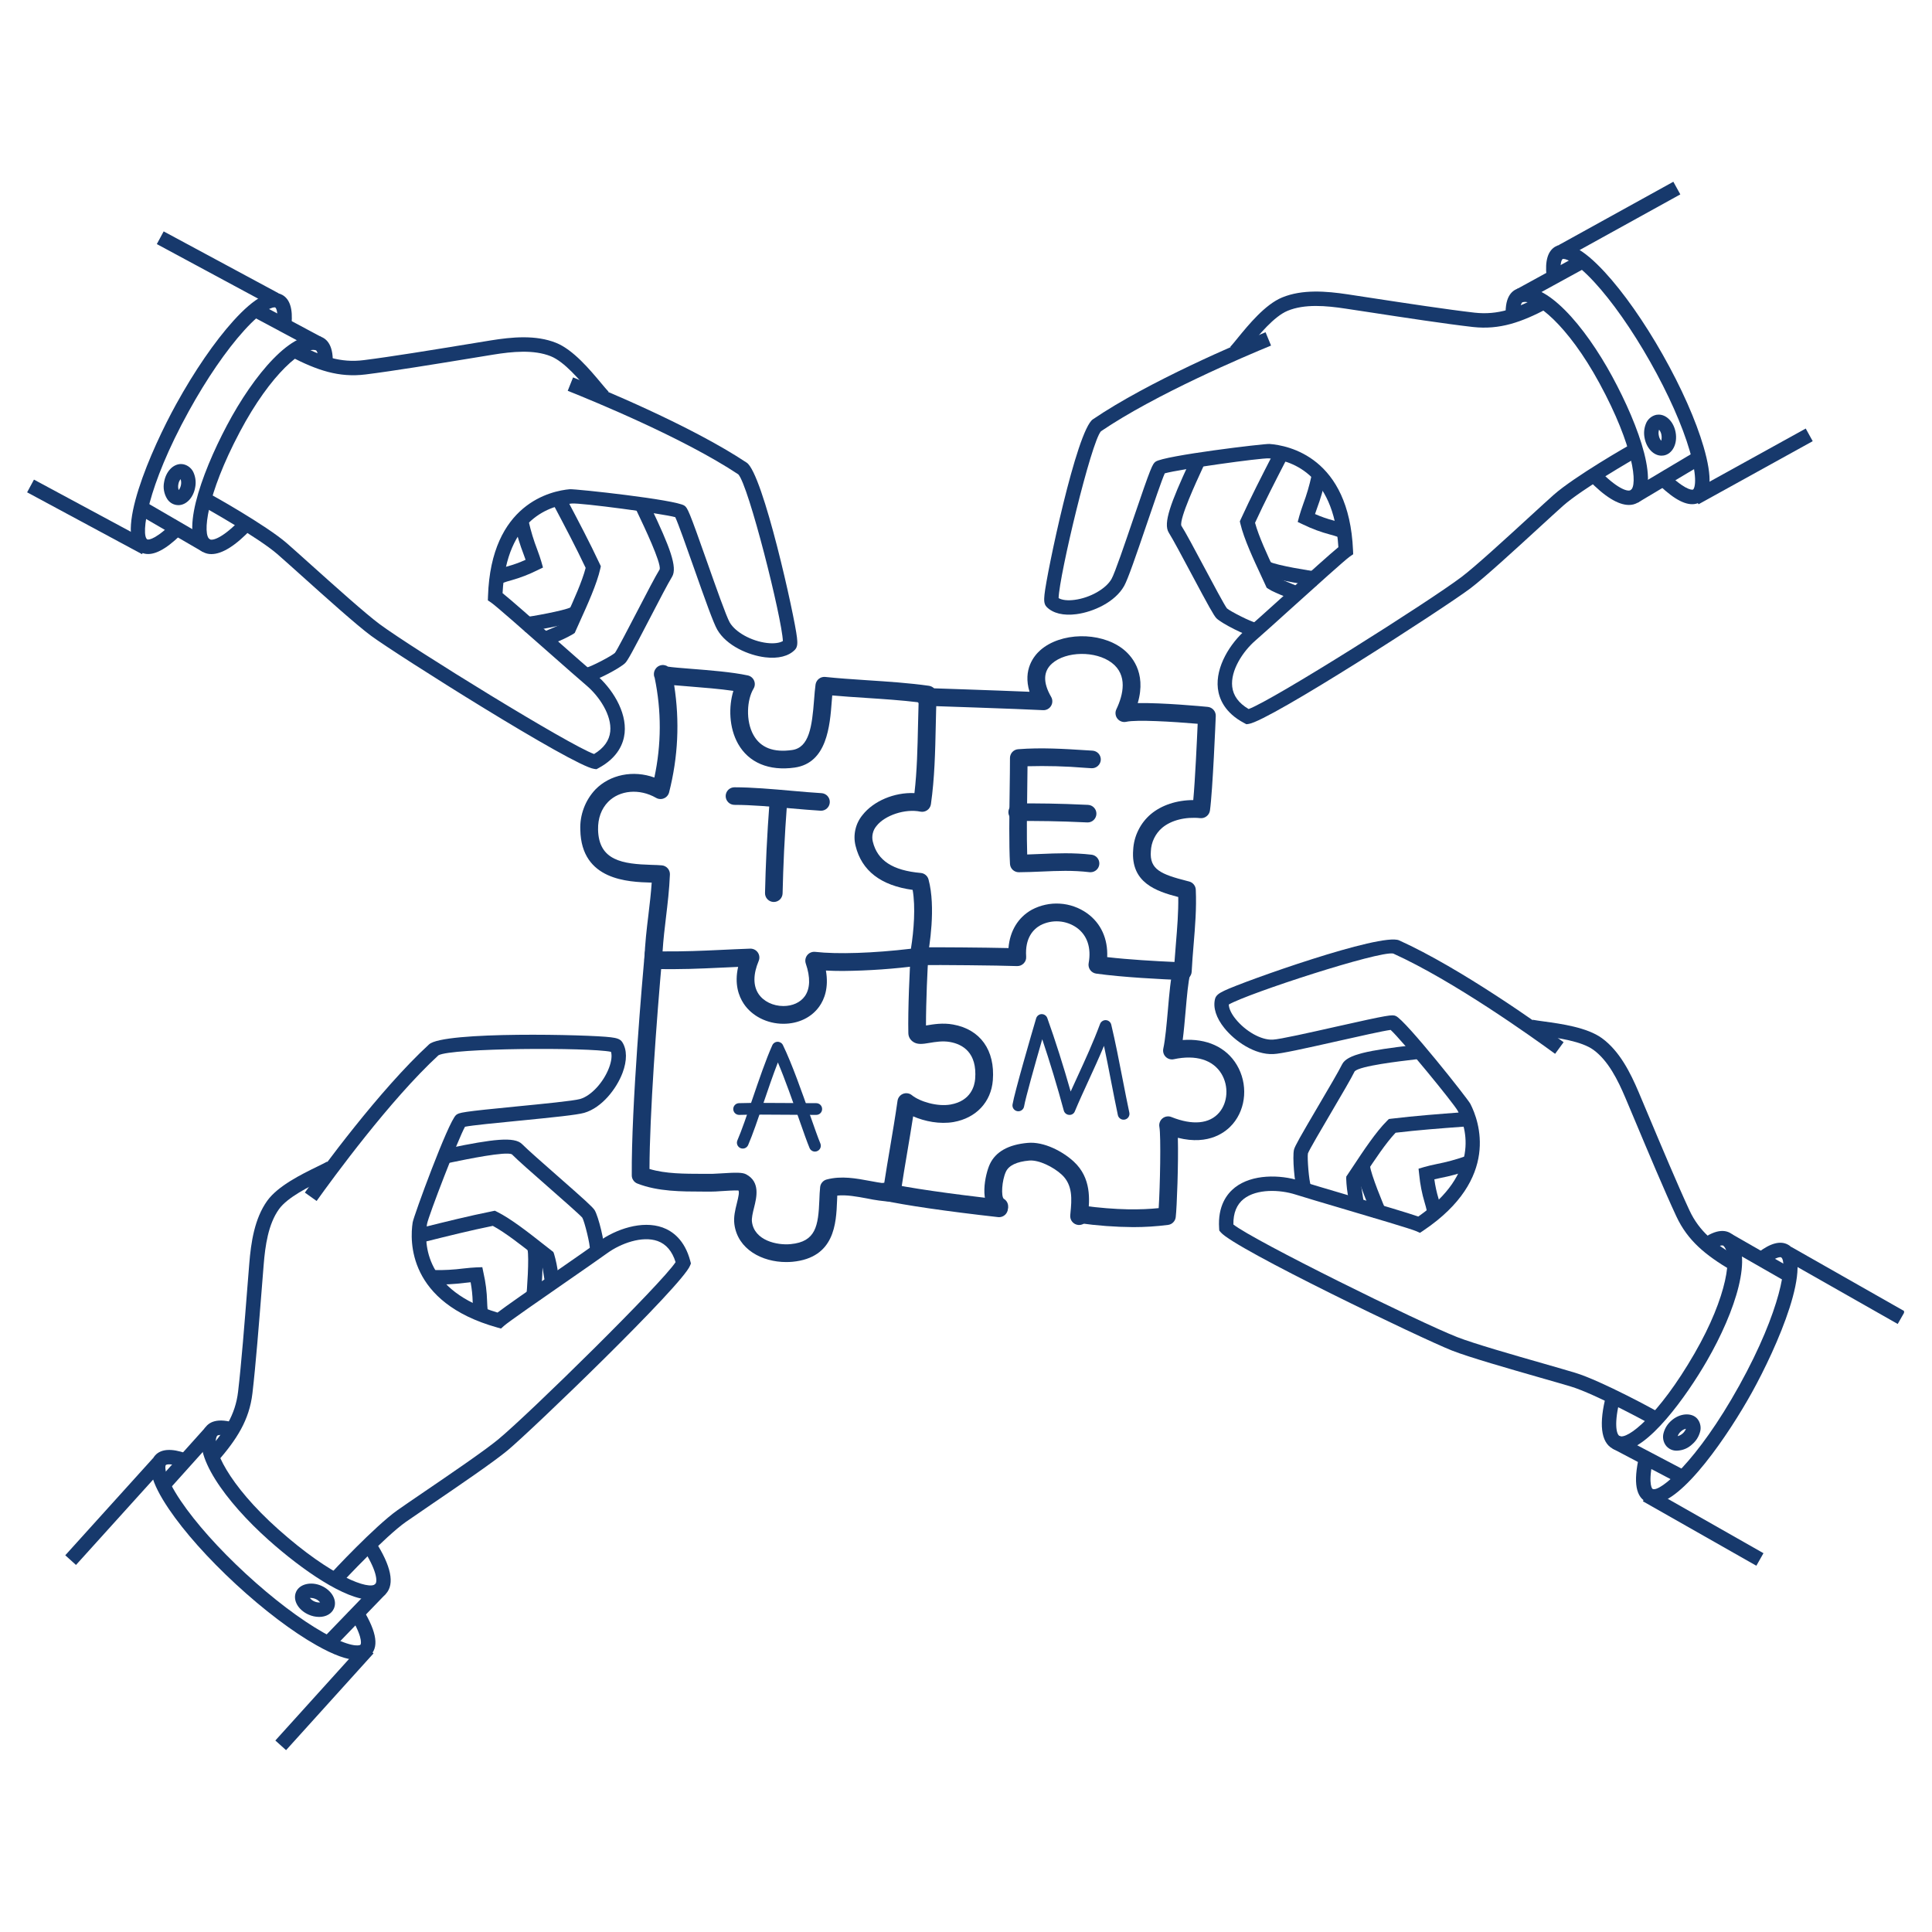 <?xml version="1.0" encoding="UTF-8"?> <svg xmlns="http://www.w3.org/2000/svg" xmlns:xlink="http://www.w3.org/1999/xlink" width="600" zoomAndPan="magnify" viewBox="0 0 450 450" height="600" preserveAspectRatio="xMidYMid meet" version="1.0"><defs><clipPath id="c8ff098dc6"><path d="M 363 42.332 L 392 42.332 L 392 60 L 363 60 Z M 363 42.332 " clip-rule="nonzero"></path></clipPath><clipPath id="0309e38c16"><path d="M 415 290 L 443.488 290 L 443.488 309 L 415 309 Z M 415 290 " clip-rule="nonzero"></path></clipPath><clipPath id="77d3b8dd31"><path d="M 6.238 111 L 35 111 L 35 130 L 6.238 130 Z M 6.238 111 " clip-rule="nonzero"></path></clipPath><clipPath id="c5f2083825"><path d="M 64 382 L 87 382 L 87 407.582 L 64 407.582 Z M 64 382 " clip-rule="nonzero"></path></clipPath></defs><rect x="-45" width="540" fill="#ffffff" y="-45" height="540" fill-opacity="1"></rect><path fill="#17396c" d="M 182.465 238.457 C 178.684 238.457 175.145 236.668 173.23 233.785 C 172.055 232.016 171.02 229.195 171.926 225.207 C 170.488 225.27 169.18 225.328 167.941 225.387 C 162.73 225.629 158.836 225.812 152.133 225.711 C 151.855 225.707 151.586 225.652 151.332 225.539 C 151.078 225.43 150.855 225.273 150.664 225.07 C 150.473 224.871 150.328 224.641 150.23 224.383 C 150.129 224.121 150.086 223.855 150.094 223.578 C 150.223 219.762 150.629 216.355 151.031 213.062 C 151.332 210.551 151.617 208.145 151.793 205.578 C 151.746 205.578 151.699 205.574 151.648 205.574 C 146.379 205.418 135.41 205.09 135.168 193.316 C 135.094 191.566 135.363 189.875 135.977 188.234 C 136.586 186.598 137.496 185.145 138.695 183.871 C 142.082 180.414 147.484 179.312 152.414 181.105 C 154.066 173.363 154.09 165.617 152.484 157.863 C 152.398 157.668 152.34 157.465 152.312 157.254 C 152.25 156.59 152.449 156.012 152.906 155.527 C 153.078 155.348 153.273 155.207 153.496 155.098 C 153.719 154.992 153.953 154.926 154.199 154.902 C 154.445 154.883 154.688 154.902 154.926 154.965 C 155.164 155.027 155.387 155.133 155.586 155.273 C 156.559 155.434 158.867 155.613 160.934 155.777 C 165.207 156.113 170.523 156.531 174.172 157.32 C 174.332 157.352 174.488 157.406 174.637 157.477 C 174.785 157.547 174.922 157.637 175.051 157.742 C 175.176 157.844 175.289 157.965 175.391 158.094 C 175.488 158.227 175.57 158.367 175.637 158.52 C 175.703 158.668 175.75 158.828 175.777 158.988 C 175.805 159.152 175.812 159.312 175.805 159.48 C 175.793 159.645 175.762 159.805 175.711 159.961 C 175.664 160.117 175.594 160.266 175.512 160.406 C 173.984 162.934 173.625 167.883 175.516 171.234 C 177.152 174.129 180.117 175.324 184.5 174.695 C 188.457 174.133 189.137 169.289 189.613 163.016 C 189.715 161.711 189.809 160.492 189.957 159.438 C 189.996 159.172 190.082 158.926 190.219 158.695 C 190.352 158.461 190.523 158.266 190.738 158.102 C 190.949 157.934 191.184 157.816 191.438 157.742 C 191.695 157.668 191.957 157.645 192.227 157.672 C 195.23 157.992 198.492 158.207 201.953 158.438 C 206.793 158.754 211.797 159.082 216.387 159.738 C 216.637 159.777 216.875 159.855 217.102 159.98 C 217.324 160.105 217.516 160.266 217.68 160.465 C 217.844 160.66 217.969 160.879 218.051 161.121 C 218.133 161.363 218.168 161.613 218.156 161.867 C 218.062 164.25 218.008 166.641 217.957 169.031 C 217.828 175.039 217.695 181.246 216.828 187.312 C 216.785 187.598 216.691 187.859 216.543 188.102 C 216.395 188.344 216.203 188.547 215.969 188.711 C 215.734 188.875 215.477 188.984 215.199 189.043 C 214.922 189.102 214.641 189.102 214.363 189.043 C 210.867 188.32 206.129 189.867 204.164 192.371 C 203.734 192.879 203.441 193.453 203.289 194.102 C 203.137 194.75 203.137 195.395 203.297 196.039 C 204.371 200.438 207.918 202.75 214.457 203.328 C 214.891 203.367 215.273 203.523 215.605 203.801 C 215.938 204.082 216.16 204.43 216.273 204.848 C 218.012 211.312 216.484 220.551 215.973 223.23 C 215.891 223.672 215.688 224.043 215.359 224.352 C 215.035 224.656 214.648 224.836 214.203 224.895 C 208.273 225.68 202.316 226.098 196.332 226.156 C 194.926 226.156 193.602 226.125 192.371 226.059 C 193.074 230.102 191.992 232.805 190.816 234.449 C 188.996 236.996 185.953 238.457 182.465 238.457 Z M 174.805 220.957 C 174.973 220.957 175.141 220.977 175.309 221.02 C 175.473 221.059 175.633 221.121 175.781 221.203 C 175.93 221.281 176.07 221.379 176.195 221.496 C 176.32 221.609 176.434 221.738 176.527 221.879 C 176.621 222.023 176.695 222.172 176.754 222.332 C 176.809 222.496 176.848 222.66 176.863 222.828 C 176.879 223 176.875 223.168 176.848 223.336 C 176.82 223.504 176.777 223.668 176.711 223.824 C 175.41 226.918 175.395 229.574 176.672 231.496 C 177.832 233.238 180.051 234.324 182.465 234.324 C 184.598 234.324 186.418 233.492 187.453 232.043 C 188.711 230.281 188.789 227.648 187.684 224.438 C 187.629 224.27 187.594 224.102 187.578 223.926 C 187.566 223.754 187.574 223.582 187.605 223.41 C 187.633 223.238 187.684 223.07 187.758 222.914 C 187.828 222.754 187.918 222.605 188.027 222.469 C 188.137 222.336 188.262 222.215 188.398 222.109 C 188.539 222.004 188.691 221.918 188.852 221.852 C 189.012 221.785 189.18 221.742 189.352 221.715 C 189.523 221.691 189.699 221.688 189.871 221.707 C 195.074 222.297 203.434 222.012 212.172 220.977 C 212.859 216.738 213.27 211.266 212.574 207.273 C 205.168 206.262 200.703 202.816 199.281 197.02 C 198.965 195.758 198.953 194.492 199.238 193.223 C 199.527 191.953 200.086 190.816 200.914 189.816 C 203.445 186.59 208.293 184.512 212.992 184.73 C 213.598 179.523 213.711 174.152 213.824 168.941 C 213.863 167.152 213.902 165.367 213.961 163.586 C 210.027 163.105 205.793 162.824 201.68 162.555 C 198.945 162.379 196.328 162.203 193.844 161.98 C 193.805 162.414 193.77 162.867 193.734 163.324 C 193.297 169.055 192.641 177.715 185.082 178.785 C 179.102 179.629 174.379 177.629 171.918 173.262 C 169.773 169.465 169.695 164.578 170.816 160.918 C 167.68 160.457 163.836 160.152 160.609 159.895 C 159.113 159.777 157.949 159.684 157.027 159.598 C 158.34 168 157.945 176.324 155.844 184.566 C 155.805 184.719 155.746 184.867 155.672 185.008 C 155.598 185.148 155.508 185.277 155.406 185.398 C 155.301 185.52 155.184 185.625 155.055 185.719 C 154.926 185.812 154.789 185.887 154.641 185.949 C 154.496 186.012 154.344 186.055 154.188 186.082 C 154.031 186.109 153.871 186.117 153.715 186.105 C 153.555 186.098 153.398 186.066 153.246 186.023 C 153.094 185.977 152.949 185.914 152.812 185.836 C 148.949 183.609 144.324 184.039 141.648 186.766 C 140.059 188.387 139.25 190.625 139.301 193.23 C 139.449 200.488 145.039 201.242 151.77 201.445 C 152.68 201.469 153.496 201.496 154.16 201.559 C 154.426 201.582 154.676 201.656 154.91 201.773 C 155.145 201.895 155.352 202.055 155.527 202.254 C 155.699 202.453 155.832 202.68 155.918 202.926 C 156.008 203.176 156.047 203.434 156.035 203.699 C 155.891 207.23 155.504 210.445 155.133 213.551 C 154.824 216.129 154.504 218.773 154.328 221.602 C 159.691 221.625 163.191 221.469 167.754 221.258 C 169.801 221.16 172.043 221.055 174.727 220.957 Z M 174.805 220.957 " fill-opacity="1" fill-rule="nonzero"></path><path fill="#17396c" d="M 275.504 228.281 L 275.418 228.281 C 270.562 228.09 261.492 227.641 255.312 226.77 C 255.035 226.73 254.773 226.637 254.535 226.492 C 254.293 226.348 254.09 226.16 253.926 225.93 C 253.762 225.703 253.648 225.453 253.586 225.176 C 253.523 224.902 253.516 224.629 253.566 224.352 C 254.223 220.766 253.234 217.828 250.789 216.078 C 250.18 215.648 249.52 215.309 248.816 215.059 C 248.113 214.812 247.387 214.66 246.641 214.613 C 245.898 214.562 245.16 214.613 244.426 214.766 C 243.695 214.918 243 215.164 242.336 215.508 C 240.656 216.445 238.715 218.473 239.012 222.809 C 239.055 223.422 238.863 223.949 238.438 224.391 C 238.004 224.824 237.484 225.035 236.875 225.02 C 232.469 224.852 218.422 224.738 214.934 224.785 C 214.664 224.773 214.406 224.715 214.16 224.609 C 213.91 224.504 213.691 224.355 213.496 224.168 C 213.305 223.98 213.148 223.766 213.035 223.52 C 212.922 223.273 212.859 223.016 212.84 222.75 C 212.836 222.473 212.883 222.211 212.984 221.957 C 213.086 221.699 213.23 221.477 213.422 221.277 C 213.613 221.082 213.836 220.93 214.086 220.82 C 214.34 220.715 214.602 220.656 214.875 220.652 C 217.953 220.609 229.141 220.688 234.895 220.824 C 235.211 216.867 237.121 213.684 240.324 211.895 C 241.328 211.359 242.387 210.973 243.5 210.73 C 244.617 210.488 245.742 210.402 246.879 210.477 C 248.016 210.547 249.121 210.773 250.195 211.156 C 251.27 211.535 252.27 212.055 253.199 212.715 C 256.43 215.027 258.078 218.676 257.887 222.93 C 262.895 223.512 269.176 223.871 273.559 224.062 C 273.656 222.594 273.777 221.125 273.902 219.66 C 274.191 216.148 274.492 212.531 274.438 208.934 C 269.23 207.574 263.355 205.574 263.938 197.965 C 264.02 196.352 264.418 194.82 265.137 193.371 C 265.852 191.922 266.824 190.672 268.055 189.625 C 270.57 187.52 274.094 186.367 277.934 186.352 C 278.367 181.664 278.785 172.578 278.961 168.586 C 273.078 168.074 264.695 167.59 262.344 168.117 C 261.961 168.203 261.578 168.184 261.207 168.055 C 260.832 167.922 260.52 167.703 260.273 167.395 C 260.027 167.086 259.879 166.734 259.836 166.34 C 259.789 165.949 259.852 165.57 260.02 165.215 C 261.625 161.844 262.73 157.223 258.922 154.355 C 255.188 151.551 248.312 151.648 245.039 154.547 C 242.977 156.379 242.906 158.992 244.828 162.312 C 245.02 162.641 245.113 162.992 245.105 163.375 C 245.102 163.754 245 164.105 244.801 164.43 C 244.605 164.754 244.336 165.004 244 165.18 C 243.664 165.355 243.305 165.434 242.926 165.41 C 237.754 165.129 215.602 164.395 215.375 164.387 C 215.105 164.375 214.848 164.316 214.602 164.203 C 214.355 164.094 214.141 163.938 213.953 163.742 C 213.766 163.547 213.625 163.32 213.527 163.07 C 213.43 162.816 213.383 162.555 213.387 162.285 C 213.391 162.016 213.445 161.754 213.551 161.508 C 213.66 161.258 213.809 161.039 214 160.848 C 214.195 160.66 214.414 160.512 214.664 160.41 C 214.914 160.305 215.176 160.254 215.445 160.254 L 215.516 160.254 C 216.289 160.281 231.902 160.797 239.797 161.129 C 238.191 155.914 240.879 152.715 242.297 151.453 C 247.016 147.273 256.125 147.082 261.406 151.051 C 263.34 152.504 267.152 156.434 265 163.766 C 270.777 163.652 280.035 164.523 281.312 164.648 C 281.574 164.676 281.824 164.75 282.059 164.871 C 282.293 164.992 282.496 165.152 282.668 165.352 C 282.844 165.547 282.973 165.773 283.059 166.02 C 283.148 166.27 283.188 166.527 283.176 166.789 C 283.148 167.496 282.469 184.156 281.82 188.793 C 281.781 189.055 281.691 189.301 281.559 189.531 C 281.426 189.762 281.254 189.957 281.043 190.121 C 280.836 190.289 280.602 190.406 280.348 190.484 C 280.094 190.559 279.832 190.586 279.566 190.562 C 276.098 190.207 272.789 191.051 270.711 192.793 C 269.906 193.48 269.27 194.305 268.809 195.258 C 268.348 196.211 268.098 197.219 268.055 198.281 C 267.734 202.512 270.387 203.637 276.523 205.203 L 276.965 205.316 C 277.406 205.43 277.77 205.66 278.055 206.012 C 278.344 206.367 278.496 206.77 278.52 207.223 C 278.719 211.582 278.359 215.863 278.016 220 C 277.844 222.102 277.668 224.203 277.566 226.316 C 277.555 226.582 277.492 226.832 277.383 227.074 C 277.27 227.316 277.121 227.527 276.926 227.711 C 276.734 227.895 276.516 228.035 276.27 228.133 C 276.023 228.23 275.766 228.281 275.504 228.281 Z M 275.504 228.281 " fill-opacity="1" fill-rule="nonzero"></path><path fill="#17396c" d="M 263.961 285.82 C 259.734 285.789 255.527 285.477 251.344 284.883 C 251.07 284.848 250.816 284.762 250.578 284.625 C 250.34 284.484 250.141 284.309 249.973 284.09 C 249.805 283.871 249.688 283.629 249.617 283.367 C 249.547 283.102 249.531 282.832 249.566 282.559 C 249.602 282.289 249.691 282.035 249.828 281.797 C 249.965 281.559 250.145 281.359 250.363 281.191 C 250.578 281.023 250.82 280.906 251.086 280.836 C 251.352 280.766 251.621 280.75 251.891 280.785 C 260.457 281.93 265.844 281.797 269.879 281.395 C 270.203 276.418 270.438 264.594 270.043 262.473 C 269.973 262.102 270.004 261.738 270.133 261.387 C 270.262 261.031 270.473 260.734 270.762 260.496 C 271.055 260.254 271.387 260.109 271.762 260.051 C 272.133 259.992 272.496 260.035 272.844 260.176 C 277.766 262.152 281.719 261.777 283.977 259.133 C 285.992 256.77 286.223 252.988 284.52 250.141 C 282.555 246.855 278.523 245.605 273.414 246.711 C 273.242 246.75 273.07 246.766 272.898 246.758 C 272.727 246.75 272.559 246.723 272.391 246.676 C 272.227 246.625 272.066 246.559 271.918 246.469 C 271.77 246.379 271.633 246.273 271.512 246.152 C 271.391 246.031 271.285 245.895 271.195 245.746 C 271.109 245.598 271.039 245.438 270.992 245.273 C 270.941 245.105 270.914 244.938 270.91 244.766 C 270.902 244.59 270.918 244.422 270.953 244.25 C 271.422 242.113 271.73 238.582 272.031 235.172 C 272.363 231.344 272.676 227.734 273.238 225.836 C 273.316 225.574 273.441 225.336 273.613 225.121 C 273.785 224.91 273.992 224.738 274.23 224.609 C 274.473 224.477 274.73 224.398 275 224.367 C 275.273 224.34 275.539 224.363 275.805 224.441 C 276.066 224.52 276.305 224.645 276.516 224.816 C 276.73 224.988 276.902 225.191 277.035 225.434 C 277.164 225.672 277.246 225.93 277.273 226.203 C 277.305 226.473 277.281 226.742 277.203 227.004 C 276.762 228.504 276.449 232.074 276.148 235.531 C 275.945 237.844 275.738 240.211 275.473 242.242 C 281.016 241.82 285.602 243.895 288.066 248.02 C 290.695 252.414 290.309 258.09 287.121 261.816 C 285.676 263.512 281.742 266.887 274.344 265.012 C 274.504 270.789 274.121 281.227 273.848 283.504 C 273.789 283.977 273.594 284.379 273.258 284.715 C 272.926 285.051 272.523 285.246 272.051 285.305 C 269.367 285.652 266.668 285.82 263.961 285.82 Z M 263.961 285.82 " fill-opacity="1" fill-rule="nonzero"></path><path fill="#17396c" d="M 232.703 283.504 C 232.625 283.504 232.547 283.5 232.469 283.488 C 220.504 282.145 210.688 280.719 205.531 279.57 C 205.266 279.508 205.023 279.398 204.801 279.238 C 204.578 279.082 204.395 278.887 204.25 278.656 C 204.105 278.426 204.008 278.176 203.965 277.906 C 203.918 277.637 203.922 277.371 203.984 277.105 C 204.043 276.84 204.148 276.594 204.305 276.371 C 204.461 276.148 204.656 275.961 204.883 275.812 C 205.113 275.668 205.363 275.57 205.633 275.52 C 205.898 275.473 206.168 275.477 206.434 275.531 C 211.449 276.656 221.105 278.059 232.926 279.379 C 233.188 279.41 233.438 279.484 233.672 279.609 C 233.902 279.734 234.105 279.898 234.277 280.098 C 234.445 280.301 234.574 280.527 234.66 280.777 C 234.742 281.027 234.777 281.285 234.762 281.547 C 234.75 281.812 234.688 282.062 234.574 282.305 C 234.465 282.543 234.312 282.754 234.121 282.938 C 233.93 283.117 233.711 283.258 233.465 283.355 C 233.219 283.453 232.965 283.504 232.699 283.504 Z M 232.703 283.504 " fill-opacity="1" fill-rule="nonzero"></path><path fill="#17396c" d="M 183.105 293.957 C 177.578 293.957 171.816 291.043 171.047 285.117 C 170.832 283.457 171.254 281.762 171.629 280.262 C 172.051 278.574 172.223 277.637 171.992 277.289 C 171.129 277.23 168.996 277.371 167.914 277.441 C 166.98 277.5 166.172 277.562 165.805 277.543 L 163.703 277.543 C 158.809 277.531 153.27 277.555 148.461 275.672 C 148.07 275.52 147.754 275.27 147.516 274.918 C 147.273 274.57 147.152 274.188 147.152 273.766 C 147.035 257.613 149.648 227.805 150.172 221.996 C 150.195 221.719 150.27 221.461 150.395 221.219 C 150.52 220.973 150.691 220.762 150.902 220.586 C 151.113 220.41 151.348 220.281 151.613 220.203 C 151.875 220.121 152.145 220.098 152.418 220.125 C 152.691 220.148 152.949 220.227 153.191 220.352 C 153.434 220.48 153.641 220.648 153.816 220.859 C 153.992 221.07 154.121 221.305 154.203 221.566 C 154.285 221.828 154.312 222.098 154.285 222.367 C 152.902 237.723 151.316 259.617 151.277 272.273 C 155.07 273.418 159.473 273.395 163.695 273.41 L 165.836 273.414 C 166.152 273.395 166.852 273.371 167.648 273.32 C 171.641 273.062 172.941 273.066 173.824 273.539 C 177.121 275.309 176.23 278.895 175.637 281.27 C 175.34 282.469 175.031 283.707 175.145 284.594 C 175.711 288.949 181 290.102 184.188 289.777 C 190.035 289.219 190.602 285.523 190.844 279.496 C 190.883 278.441 190.926 277.426 191.027 276.504 C 191.07 276.078 191.234 275.699 191.516 275.375 C 191.797 275.047 192.145 274.832 192.562 274.723 C 195.996 273.824 199.387 274.461 202.66 275.07 C 203.789 275.281 204.879 275.484 205.945 275.621 C 206.363 272.883 206.824 270.168 207.285 267.453 C 207.902 263.781 208.523 260.117 209.051 256.41 C 209.102 256.039 209.242 255.711 209.473 255.418 C 209.703 255.125 209.992 254.91 210.34 254.773 C 210.688 254.641 211.043 254.598 211.41 254.656 C 211.781 254.711 212.109 254.859 212.398 255.094 C 214.242 256.586 218.316 257.809 221.406 257.266 C 226.219 256.414 227.012 252.805 227.133 251.293 C 227.617 245.141 224.207 243.223 221.262 242.699 C 219.574 242.398 217.867 242.68 216.496 242.91 C 214.922 243.176 213.562 243.402 212.488 242.516 C 211.883 242.012 211.574 241.363 211.57 240.574 C 211.449 235.574 211.883 225.09 212.141 222.258 C 212.16 221.984 212.234 221.727 212.363 221.48 C 212.488 221.238 212.656 221.027 212.867 220.852 C 213.078 220.676 213.316 220.547 213.578 220.469 C 213.844 220.387 214.109 220.359 214.383 220.387 C 214.656 220.414 214.914 220.488 215.156 220.617 C 215.398 220.742 215.609 220.914 215.781 221.125 C 215.957 221.332 216.086 221.57 216.168 221.832 C 216.25 222.094 216.277 222.359 216.254 222.633 C 216.035 225.043 215.668 233.664 215.68 238.855 C 215.727 238.848 215.77 238.84 215.809 238.836 C 217.402 238.57 219.594 238.195 221.984 238.629 C 228.34 239.762 231.801 244.613 231.25 251.617 C 230.852 256.688 227.355 260.41 222.121 261.34 C 218.906 261.898 215.383 261.199 212.688 260.016 C 212.27 262.734 211.812 265.438 211.355 268.148 C 210.797 271.465 210.23 274.789 209.738 278.148 C 209.695 278.398 209.609 278.633 209.48 278.852 C 209.355 279.07 209.195 279.262 209 279.422 C 208.805 279.582 208.59 279.707 208.352 279.793 C 208.113 279.875 207.867 279.918 207.613 279.914 C 205.691 279.793 203.785 279.535 201.898 279.133 C 199.48 278.688 197.172 278.258 195.02 278.473 C 195 278.859 194.984 279.258 194.969 279.66 C 194.758 284.957 194.438 292.953 184.578 293.895 C 184.094 293.938 183.602 293.957 183.105 293.957 Z M 183.105 293.957 " fill-opacity="1" fill-rule="nonzero"></path><path fill="#17396c" d="M 251.34 285.324 C 251.281 285.324 251.215 285.32 251.156 285.316 C 250.883 285.293 250.625 285.215 250.379 285.09 C 250.137 284.961 249.926 284.793 249.75 284.582 C 249.574 284.371 249.445 284.137 249.367 283.875 C 249.285 283.613 249.254 283.344 249.281 283.07 L 249.336 282.469 C 249.621 279.453 249.945 276.031 247.285 273.582 C 245.371 271.82 241.992 270.125 239.738 270.316 C 236.809 270.574 234.977 271.449 234.293 272.918 C 233.34 274.973 233.152 278.645 233.789 279.211 C 234.027 279.348 234.227 279.523 234.395 279.742 C 234.562 279.957 234.68 280.199 234.75 280.465 C 234.824 280.73 234.84 280.996 234.805 281.27 C 234.77 281.539 234.684 281.797 234.547 282.031 C 234.41 282.27 234.23 282.473 234.016 282.641 C 233.797 282.805 233.555 282.926 233.293 282.996 C 233.027 283.066 232.758 283.086 232.488 283.047 C 232.215 283.012 231.961 282.926 231.723 282.789 C 227.809 280.555 229.516 273.391 230.543 271.172 C 231.895 268.27 234.867 266.594 239.379 266.199 C 243.176 265.852 247.57 268.223 250.086 270.543 C 254.254 274.383 253.773 279.48 253.453 282.855 L 253.395 283.441 C 253.371 283.695 253.305 283.941 253.191 284.172 C 253.078 284.402 252.926 284.605 252.734 284.781 C 252.543 284.953 252.328 285.09 252.09 285.184 C 251.848 285.277 251.598 285.324 251.34 285.324 Z M 251.34 285.324 " fill-opacity="1" fill-rule="nonzero"></path><path fill="#17396c" d="M 289.043 83.051 L 286.555 80.793 C 287.016 80.285 287.59 79.586 288.246 78.777 C 290.805 75.648 294.672 70.914 298.637 69.281 C 303.359 67.336 308.969 67.82 313.84 68.547 L 319.371 69.391 C 327.277 70.598 337.117 72.098 343.453 72.824 C 348.902 73.43 353.234 71.844 358.871 68.883 L 360.434 71.859 C 354.375 75.043 349.34 76.855 343.07 76.164 C 336.676 75.434 326.797 73.926 318.863 72.711 L 313.34 71.875 C 308.926 71.207 303.883 70.746 299.918 72.387 C 296.742 73.695 293.195 78.035 290.848 80.906 C 290.145 81.766 289.535 82.512 289.043 83.051 Z M 289.043 83.051 " fill-opacity="1" fill-rule="nonzero"></path><path fill="#17396c" d="M 290.312 168.688 L 289.828 168.43 C 285.23 166.02 283.938 162.699 283.664 160.344 C 283.086 155.293 286.543 149.816 290.227 146.625 C 291.82 145.246 295.156 142.238 298.766 138.98 C 305.191 133.184 309.793 129.043 311.734 127.445 C 310.656 109.836 300.102 107.113 295.555 106.762 C 293.609 106.645 274.664 109.301 271.297 110.25 C 270.59 111.824 268.703 117.371 267.16 121.906 C 264.504 129.711 262.699 134.945 261.832 136.484 C 259.703 140.273 254.59 142.543 250.742 143.047 C 247.703 143.457 245.242 142.852 243.785 141.367 C 243.121 140.688 243.16 139.707 243.281 138.5 C 243.766 133.703 250.754 100.246 254.551 97.668 C 267.566 88.828 288.629 79.906 294.773 77.383 L 296.051 80.488 C 289.98 82.984 269.188 91.789 256.438 100.449 C 254.16 102.914 246.719 134.023 246.57 139.309 C 247.355 139.777 248.703 139.934 250.301 139.719 C 253.906 139.246 257.605 137.148 258.902 134.84 C 259.684 133.457 262.062 126.453 263.977 120.824 C 268.137 108.594 268.438 108.059 269.164 107.531 C 271.133 106.113 294.496 103.312 295.691 103.406 C 300.113 103.742 314.219 106.504 315.145 128.164 L 315.184 129.094 L 314.414 129.621 C 313.355 130.352 306.227 136.781 301.02 141.477 C 297.387 144.758 294.035 147.781 292.434 149.172 C 289.512 151.699 286.566 156.152 287.008 159.961 C 287.25 162.055 288.535 163.797 290.832 165.148 C 296.516 163.074 332.688 140.223 340.426 134.383 C 343.656 131.941 350.992 125.211 356.348 120.297 C 358.617 118.219 360.59 116.41 361.863 115.277 C 366.586 111.078 379.469 103.633 380.176 103.34 L 381.449 106.453 C 380.645 106.848 368.414 113.949 364.094 117.789 C 362.828 118.914 360.875 120.711 358.621 122.773 C 352.914 128.012 345.809 134.527 342.453 137.062 C 336.617 141.469 295.793 167.879 290.859 168.613 Z M 290.312 168.688 " fill-opacity="1" fill-rule="nonzero"></path><path fill="#17396c" d="M 292.09 148.359 C 290.219 148.117 284.531 145.195 283.348 144.023 C 282.75 143.43 281.504 141.172 277.531 133.723 C 275.402 129.734 273.203 125.609 272.23 124.062 C 270.871 121.898 272.688 117.074 277.012 107.738 L 277.695 106.258 L 280.75 107.656 L 280.062 109.148 C 278.605 112.301 274.734 120.672 275.145 122.418 C 276.113 123.922 278.242 127.914 280.496 132.141 C 282.496 135.891 285.234 141.023 285.773 141.699 C 286.469 142.34 291.422 144.883 292.52 145.027 Z M 292.09 148.359 " fill-opacity="1" fill-rule="nonzero"></path><path fill="#17396c" d="M 301.504 139.887 C 301.238 139.738 300.555 139.473 299.754 139.148 C 297.789 138.352 296.227 137.699 295.422 137.152 L 295.027 136.887 L 294.832 136.457 C 294.523 135.766 294.152 134.973 293.75 134.113 C 292.055 130.48 289.73 125.508 288.91 121.988 L 288.781 121.43 L 289.02 120.906 C 291.371 115.762 293.844 110.953 296.457 105.863 L 296.949 104.91 L 299.938 106.445 L 299.449 107.402 C 296.941 112.277 294.57 116.891 292.324 121.77 C 293.176 124.934 295.254 129.387 296.797 132.691 C 297.113 133.367 297.41 134.004 297.676 134.586 C 298.469 135 299.965 135.609 301.016 136.035 C 301.988 136.43 302.809 136.77 303.133 136.949 Z M 301.504 139.887 " fill-opacity="1" fill-rule="nonzero"></path><path fill="#17396c" d="M 311.746 125.094 C 311.004 124.832 310.391 124.664 309.758 124.492 C 307.609 123.926 305.535 123.152 303.535 122.176 L 302.262 121.578 L 302.625 120.219 C 302.84 119.422 303.176 118.461 303.555 117.367 C 304.352 115.234 304.992 113.055 305.473 110.828 L 308.773 111.469 C 308.262 113.855 307.582 116.191 306.727 118.477 C 306.574 118.922 306.426 119.336 306.293 119.73 C 307.703 120.355 309.152 120.859 310.645 121.246 C 311.348 121.441 312.035 121.625 312.859 121.918 Z M 311.746 125.094 " fill-opacity="1" fill-rule="nonzero"></path><path fill="#17396c" d="M 306.602 136.488 C 305.457 136.398 296.68 135.098 294.363 133.898 L 295.906 130.914 C 297.367 131.664 305.297 133.016 306.863 133.133 Z M 306.602 136.488 " fill-opacity="1" fill-rule="nonzero"></path><path fill="#17396c" d="M 379.398 117.613 C 376.898 117.613 373.711 115.648 370.031 111.809 L 372.457 109.484 C 376.477 113.68 379.039 114.598 379.785 114.168 C 381.512 113.188 380.57 104.023 372.539 89.25 C 365.109 75.574 357.352 69.539 354.625 70.402 C 354.352 70.488 353.879 71.473 354.121 73.965 L 350.773 74.285 C 350.293 69.336 352.039 67.703 353.586 67.203 C 359.961 65.152 369.16 75.984 375.492 87.645 C 381.781 99.223 387.117 113.879 381.438 117.09 C 380.805 117.445 380.125 117.621 379.398 117.613 Z M 379.398 117.613 " fill-opacity="1" fill-rule="nonzero"></path><path fill="#17396c" d="M 394.133 117.438 C 391.844 117.438 388.934 115.582 385.305 111.828 L 387.727 109.492 C 392.02 113.934 394.027 114.191 394.344 114.027 C 394.68 113.836 395.539 111.746 393.57 105.008 C 391.84 99.07 388.562 91.699 384.344 84.246 C 380.129 76.797 375.492 70.191 371.293 65.648 C 366.535 60.504 364.297 60.152 363.957 60.348 C 363.762 60.457 363.277 61.344 363.559 63.926 L 360.215 64.289 C 359.832 60.727 360.531 58.418 362.301 57.418 C 364.93 55.926 368.684 57.875 373.762 63.363 C 378.129 68.094 382.93 74.918 387.27 82.59 C 391.613 90.258 394.996 97.887 396.797 104.062 C 398.895 111.246 398.629 115.461 395.996 116.953 C 395.418 117.281 394.797 117.441 394.133 117.438 Z M 394.133 117.438 " fill-opacity="1" fill-rule="nonzero"></path><path fill="#17396c" d="M 353.297 67.328 L 367.43 59.582 L 369.047 62.531 L 354.91 70.277 Z M 353.297 67.328 " fill-opacity="1" fill-rule="nonzero"></path><path fill="#17396c" d="M 379.75 114.188 L 394.465 105.422 L 396.184 108.309 L 381.473 117.078 Z M 379.75 114.188 " fill-opacity="1" fill-rule="nonzero"></path><g clip-path="url(#c8ff098dc6)"><path fill="#17396c" d="M 363.16 57.027 L 389.754 42.332 L 391.379 45.277 L 364.785 59.973 Z M 363.16 57.027 " fill-opacity="1" fill-rule="nonzero"></path></g><path fill="#17396c" d="M 393.992 114.512 L 420.59 99.816 L 422.215 102.758 L 395.617 117.453 Z M 393.992 114.512 " fill-opacity="1" fill-rule="nonzero"></path><path fill="#17396c" d="M 387.004 106.133 C 385.156 106.133 383.5 104.398 383.059 102.02 C 382.84 100.922 382.926 99.848 383.32 98.801 C 383.516 98.246 383.832 97.777 384.273 97.387 C 384.711 97 385.219 96.742 385.793 96.617 L 386.332 96.57 C 388.18 96.57 389.84 98.297 390.281 100.684 C 390.77 103.332 389.57 105.707 387.547 106.086 Z M 386.43 100.074 C 386.289 100.512 386.266 100.953 386.363 101.402 C 386.434 101.879 386.629 102.301 386.941 102.664 C 387.047 102.211 387.059 101.754 386.977 101.293 C 386.906 100.836 386.723 100.43 386.43 100.074 Z M 386.43 100.074 " fill-opacity="1" fill-rule="nonzero"></path><path fill="#17396c" d="M 403.188 295.871 C 397.305 292.363 393.117 289.035 390.449 283.305 C 387.723 277.453 383.844 268.215 380.727 260.789 L 378.586 255.707 C 376.844 251.594 374.598 247.051 371.141 244.531 C 368.363 242.508 362.816 241.746 359.148 241.246 C 358.043 241.094 357.086 240.961 356.363 240.82 L 356.996 237.523 C 357.672 237.648 358.57 237.773 359.602 237.914 C 363.605 238.465 369.66 239.293 373.121 241.812 C 377.242 244.816 379.758 249.859 381.68 254.398 L 383.824 259.492 C 386.934 266.891 390.801 276.094 393.496 281.891 C 395.812 286.863 399.434 289.723 404.91 292.984 Z M 403.188 295.871 " fill-opacity="1" fill-rule="nonzero"></path><path fill="#17396c" d="M 384.656 331.848 C 383.898 331.367 371.469 324.648 365.93 322.965 C 364.324 322.477 361.801 321.754 358.898 320.926 C 351.422 318.781 342.117 316.117 338.188 314.566 C 331.387 311.891 287.551 290.867 284.344 287.035 L 283.992 286.617 L 283.957 286.07 C 283.613 280.887 285.77 278.055 287.637 276.59 C 291.637 273.457 298.125 273.551 302.766 275.027 C 304.762 275.66 309.02 276.918 313.648 278.285 C 321.996 280.754 327.965 282.527 330.348 283.355 C 344.809 273.242 341.617 262.816 339.547 258.758 C 338.617 257.008 326.535 242.293 323.906 239.887 C 322.199 240.102 316.48 241.391 311.812 242.441 C 303.762 244.254 298.352 245.449 296.586 245.512 C 292.211 245.715 287.633 242.496 285.195 239.477 C 283.273 237.102 282.496 234.684 283.004 232.668 C 283.238 231.746 284.094 231.27 285.191 230.738 C 289.531 228.648 321.723 217.168 325.891 219.031 C 340.227 225.516 358.836 238.82 364.195 242.746 L 362.215 245.457 C 356.918 241.582 338.543 228.445 324.508 222.098 C 321.184 221.438 290.793 231.34 286.211 233.969 C 286.223 234.883 286.793 236.109 287.809 237.363 C 290.098 240.191 293.742 242.301 296.461 242.152 C 298.051 242.094 305.27 240.469 311.07 239.16 C 323.668 236.324 324.277 236.297 325.109 236.645 C 327.34 237.574 341.922 255.988 342.48 257.117 C 344.5 261.066 349.512 274.535 331.516 286.633 L 330.742 287.152 L 329.895 286.773 C 328.719 286.246 319.457 283.512 312.695 281.512 C 308.039 280.137 303.754 278.867 301.746 278.23 C 298.059 277.055 292.727 276.875 289.707 279.238 C 288.051 280.539 287.234 282.543 287.281 285.207 C 292.023 288.973 330.398 307.895 339.418 311.441 C 343.199 312.93 352.809 315.684 359.828 317.691 C 362.75 318.535 365.289 319.258 366.902 319.75 C 372.961 321.59 386.031 328.688 386.645 329.141 Z M 384.656 331.848 " fill-opacity="1" fill-rule="nonzero"></path><path fill="#17396c" d="M 302.254 277.52 C 301.488 275.801 301.012 269.422 301.391 267.797 C 301.582 266.977 302.855 264.742 307.125 257.48 C 309.422 253.574 311.797 249.535 312.609 247.895 C 313.746 245.605 318.809 244.637 329.023 243.449 L 330.652 243.258 L 331.055 246.594 L 329.414 246.785 C 325.965 247.191 316.809 248.254 315.535 249.523 C 314.758 251.133 312.457 255.043 310.023 259.184 C 307.875 262.836 304.934 267.84 304.641 268.652 C 304.453 269.582 304.875 275.137 305.324 276.148 Z M 302.254 277.52 " fill-opacity="1" fill-rule="nonzero"></path><path fill="#17396c" d="M 314.398 281.125 C 314.387 280.82 314.258 280.094 314.117 279.242 C 313.797 277.68 313.609 276.102 313.555 274.508 L 313.578 274.035 L 313.844 273.645 C 314.266 273.023 314.738 272.309 315.254 271.531 C 317.473 268.176 320.508 263.586 323.09 261.039 L 323.496 260.637 L 324.066 260.566 C 329.656 259.891 335.016 259.488 340.688 259.062 L 341.855 258.977 L 342.105 262.328 L 340.938 262.418 C 335.504 262.82 330.359 263.207 325.059 263.836 C 322.793 266.219 320.074 270.336 318.059 273.383 C 317.652 273.996 317.27 274.57 316.926 275.09 C 316.984 275.98 317.246 277.574 317.434 278.691 C 317.605 279.727 317.742 280.605 317.762 280.977 Z M 314.398 281.125 " fill-opacity="1" fill-rule="nonzero"></path><path fill="#17396c" d="M 332.363 282.137 C 332.199 281.367 332.02 280.754 331.836 280.125 C 331.195 277.996 330.773 275.824 330.562 273.609 L 330.406 272.211 L 331.758 271.812 C 332.551 271.578 333.543 271.359 334.672 271.117 C 336.91 270.684 339.105 270.086 341.258 269.336 L 342.43 272.484 C 340.129 273.297 337.777 273.938 335.383 274.402 C 334.926 274.5 334.492 274.594 334.086 274.688 C 334.293 276.215 334.617 277.715 335.066 279.188 C 335.27 279.887 335.469 280.574 335.648 281.43 Z M 332.363 282.137 " fill-opacity="1" fill-rule="nonzero"></path><path fill="#17396c" d="M 319.961 283.699 C 319.461 282.723 315.965 274.484 315.773 271.91 L 319.129 271.66 C 319.25 273.316 322.242 280.773 322.953 282.168 Z M 319.961 283.699 " fill-opacity="1" fill-rule="nonzero"></path><path fill="#17396c" d="M 377.539 337.895 C 376.84 337.902 376.184 337.734 375.57 337.398 C 372.871 335.898 372.367 331.582 374.117 324.91 L 377.371 325.766 C 375.895 331.391 376.461 334.047 377.203 334.457 C 378.949 335.43 386.27 329.824 394.672 315.27 C 402.461 301.789 403.582 292.02 401.395 290.148 C 401.172 289.965 400.09 290.074 398.094 291.578 L 396.07 288.891 C 400.043 285.902 402.344 286.535 403.582 287.594 C 408.648 291.93 404.219 305.465 397.582 316.949 C 392.812 325.215 383.754 337.895 377.539 337.895 Z M 377.539 337.895 " fill-opacity="1" fill-rule="nonzero"></path><path fill="#17396c" d="M 385.078 350.195 C 384.441 350.199 383.848 350.051 383.293 349.742 C 380.785 348.348 380.395 344.492 382.086 337.953 L 385.34 338.793 C 383.789 344.777 384.617 346.633 384.922 346.801 C 386.523 347.656 395.242 340.508 405.105 322.727 C 414.977 304.926 416.406 293.719 414.844 292.852 C 414.66 292.75 413.645 292.801 411.582 294.387 L 409.531 291.727 C 412.367 289.543 414.703 288.93 416.473 289.914 C 422.93 293.496 413.781 314.008 408.043 324.355 C 402.797 333.816 391.852 350.191 385.078 350.195 Z M 385.078 350.195 " fill-opacity="1" fill-rule="nonzero"></path><path fill="#17396c" d="M 401.652 290.328 L 403.324 287.414 L 417.309 295.422 L 415.641 298.336 Z M 401.652 290.328 " fill-opacity="1" fill-rule="nonzero"></path><path fill="#17396c" d="M 375.605 337.418 L 377.172 334.441 L 392.332 342.418 L 390.766 345.395 Z M 375.605 337.418 " fill-opacity="1" fill-rule="nonzero"></path><g clip-path="url(#0309e38c16)"><path fill="#17396c" d="M 415.594 293.367 L 417.254 290.445 L 443.676 305.457 L 442.016 308.379 Z M 415.594 293.367 " fill-opacity="1" fill-rule="nonzero"></path></g><path fill="#17396c" d="M 382.664 349.68 L 384.324 346.754 L 410.746 361.77 L 409.086 364.691 Z M 382.664 349.68 " fill-opacity="1" fill-rule="nonzero"></path><path fill="#17396c" d="M 390.602 337.887 C 389.629 337.91 388.809 337.566 388.148 336.852 C 387.77 336.406 387.527 335.895 387.414 335.316 C 387.305 334.742 387.34 334.176 387.523 333.617 C 387.848 332.547 388.434 331.645 389.277 330.906 C 391.207 329.164 393.973 328.938 395.305 330.418 C 395.688 330.867 395.93 331.379 396.043 331.957 C 396.156 332.535 396.121 333.102 395.934 333.66 C 395.609 334.73 395.023 335.633 394.18 336.371 C 393.176 337.324 391.984 337.828 390.602 337.887 Z M 392.691 332.781 C 392.246 332.883 391.855 333.09 391.523 333.406 C 391.172 333.703 390.918 334.07 390.766 334.508 C 391.203 334.391 391.594 334.176 391.934 333.875 C 392.273 333.57 392.527 333.203 392.691 332.781 Z M 392.691 332.781 " fill-opacity="1" fill-rule="nonzero"></path><path fill="#17396c" d="M 139.27 93.523 C 138.773 92.984 138.152 92.242 137.438 91.391 C 135.062 88.547 131.473 84.25 128.277 82.973 C 124.301 81.383 119.262 81.891 114.855 82.605 L 109.359 83.504 C 101.43 84.801 91.566 86.414 85.168 87.215 C 78.895 88 73.855 86.223 67.762 83.102 L 69.289 80.109 C 74.961 83.012 79.309 84.574 84.754 83.879 C 91.082 83.086 100.918 81.477 108.816 80.184 L 114.32 79.285 C 119.176 78.504 124.781 77.949 129.523 79.855 C 133.504 81.445 137.426 86.133 140.016 89.234 C 140.684 90.035 141.266 90.73 141.734 91.23 Z M 139.27 93.523 " fill-opacity="1" fill-rule="nonzero"></path><path fill="#17396c" d="M 138.926 179.164 L 138.383 179.09 C 133.434 178.406 92.332 152.441 86.449 148.102 C 83.059 145.598 75.875 139.148 70.102 133.965 C 67.836 131.934 65.871 130.168 64.598 129.062 C 60.242 125.277 47.934 118.305 47.066 117.891 L 48.367 114.793 C 49.078 115.074 62.047 122.387 66.805 126.523 C 68.086 127.637 70.066 129.418 72.348 131.465 C 77.766 136.324 85.188 142.984 88.449 145.395 C 96.246 151.152 132.648 173.602 138.371 175.625 C 140.652 174.25 141.918 172.492 142.137 170.398 C 142.535 166.586 139.547 162.16 136.598 159.664 C 134.98 158.293 131.59 155.301 127.914 152.059 C 122.664 147.422 115.469 141.074 114.406 140.359 L 113.633 139.84 L 113.664 138.906 C 114.352 117.25 128.418 114.328 132.715 113.949 C 134.113 113.855 157.438 116.383 159.414 117.777 C 160.145 118.297 160.449 118.832 164.734 131 C 166.711 136.609 169.176 143.598 169.965 144.973 C 171.289 147.266 175.012 149.324 178.625 149.758 C 180.227 149.949 181.57 149.781 182.348 149.309 C 182.141 144.027 174.363 112.992 171.957 110.48 C 159.223 102.043 138.328 93.457 132.234 91.027 L 133.477 87.906 C 139.652 90.367 160.816 99.066 173.918 107.762 C 177.734 110.293 185.094 143.672 185.625 148.461 C 185.762 149.668 185.812 150.648 185.16 151.336 C 183.719 152.84 181.262 153.469 178.227 153.098 C 174.371 152.637 169.23 150.422 167.059 146.656 C 166.176 145.125 164.312 139.906 161.57 132.117 C 159.957 127.543 157.984 121.938 157.281 120.461 C 154.48 119.652 135.102 117.066 133.168 117.281 C 128.477 117.699 117.949 120.547 117.059 138.156 C 119.02 139.73 123.664 143.816 130.145 149.539 C 133.793 152.762 137.164 155.734 138.773 157.102 C 142.496 160.25 146.012 165.695 145.484 170.75 C 145.238 173.109 143.984 176.441 139.41 178.902 Z M 138.926 179.164 " fill-opacity="1" fill-rule="nonzero"></path><path fill="#17396c" d="M 136.93 158.855 L 136.461 155.531 C 137.559 155.371 142.488 152.777 143.238 152.059 C 143.707 151.445 146.387 146.297 148.344 142.531 C 150.555 138.273 152.641 134.25 153.664 132.59 C 153.992 130.98 150.027 122.648 148.535 119.512 L 147.832 118.027 L 150.875 116.602 L 151.57 118.066 C 155.996 127.359 157.867 132.168 156.531 134.348 C 155.574 135.906 153.414 140.062 151.328 144.086 C 147.441 151.562 146.223 153.828 145.629 154.426 C 144.445 155.613 138.789 158.598 136.93 158.855 Z M 136.93 158.855 " fill-opacity="1" fill-rule="nonzero"></path><path fill="#17396c" d="M 127.426 150.488 L 125.766 147.562 C 126.09 147.383 126.906 147.031 127.875 146.625 C 128.922 146.191 130.41 145.566 131.199 145.141 C 131.461 144.555 131.75 143.91 132.062 143.223 C 133.566 139.91 135.594 135.441 136.41 132.27 C 134.098 127.387 131.66 122.77 129.086 117.895 L 128.625 117.027 L 131.602 115.461 L 132.059 116.324 C 134.742 121.414 137.285 126.219 139.703 131.371 L 139.945 131.891 L 139.824 132.449 C 139.043 135.98 136.777 140.969 135.125 144.613 C 134.73 145.484 134.367 146.285 134.062 146.984 L 133.871 147.418 L 133.477 147.688 C 132.102 148.488 130.664 149.168 129.172 149.727 C 128.375 150.059 127.691 150.336 127.426 150.488 Z M 127.426 150.488 " fill-opacity="1" fill-rule="nonzero"></path><path fill="#17396c" d="M 117.02 135.805 L 115.875 132.645 C 116.699 132.344 117.383 132.148 118.086 131.949 C 119.574 131.547 121.016 131.027 122.418 130.391 C 122.281 130.004 122.133 129.59 121.977 129.156 C 121.098 126.875 120.387 124.539 119.848 122.148 L 123.145 121.473 C 123.648 123.699 124.312 125.879 125.133 128.012 C 125.527 129.086 125.871 130.043 126.09 130.832 L 126.473 132.188 L 125.199 132.801 C 123.215 133.797 121.152 134.59 119.012 135.18 C 118.379 135.359 117.762 135.535 117.02 135.805 Z M 117.02 135.805 " fill-opacity="1" fill-rule="nonzero"></path><path fill="#17396c" d="M 122.289 147.141 L 121.996 143.793 C 123.559 143.652 131.469 142.227 132.93 141.453 L 134.5 144.422 C 132.23 145.625 123.387 147.047 122.289 147.141 Z M 122.289 147.141 " fill-opacity="1" fill-rule="nonzero"></path><path fill="#17396c" d="M 49.242 129.059 C 48.531 129.066 47.871 128.898 47.25 128.559 C 41.535 125.406 46.707 110.691 52.875 99.047 C 59.082 87.324 68.195 76.402 74.559 78.371 C 76.113 78.855 77.875 80.477 77.445 85.426 L 74.098 85.137 C 74.312 82.645 73.828 81.664 73.559 81.582 C 70.781 80.688 63.129 86.863 55.848 100.621 C 47.977 115.484 47.133 124.656 48.871 125.617 C 49.613 126.023 52.172 125.094 56.148 120.855 L 58.598 123.156 C 54.934 127.059 51.75 129.059 49.242 129.059 Z M 49.242 129.059 " fill-opacity="1" fill-rule="nonzero"></path><path fill="#17396c" d="M 34.512 129.043 C 33.863 129.047 33.254 128.895 32.688 128.578 C 26.223 125.012 35.324 104.48 41.043 94.121 C 45.301 86.402 50.02 79.527 54.34 74.75 C 59.359 69.203 63.082 67.223 65.738 68.68 C 67.516 69.66 68.238 71.965 67.895 75.527 L 64.547 75.199 C 64.801 72.613 64.309 71.727 64.113 71.621 C 63.777 71.441 61.547 71.793 56.836 77.004 C 52.684 81.594 48.125 88.246 43.988 95.746 C 34.152 113.562 32.75 124.773 34.312 125.637 C 34.625 125.816 36.648 125.504 40.879 121.027 L 43.32 123.336 C 39.711 127.156 36.805 129.043 34.512 129.043 Z M 34.512 129.043 " fill-opacity="1" fill-rule="nonzero"></path><path fill="#17396c" d="M 59.051 73.859 L 60.633 70.898 L 74.852 78.492 L 73.266 81.457 Z M 59.051 73.859 " fill-opacity="1" fill-rule="nonzero"></path><path fill="#17396c" d="M 32.406 119.938 L 34.094 117.031 L 48.902 125.637 L 47.215 128.543 Z M 32.406 119.938 " fill-opacity="1" fill-rule="nonzero"></path><path fill="#17396c" d="M 36.527 56.852 L 38.121 53.895 L 64.875 68.301 L 63.281 71.262 Z M 36.527 56.852 " fill-opacity="1" fill-rule="nonzero"></path><g clip-path="url(#77d3b8dd31)"><path fill="#17396c" d="M 6.316 114.672 L 7.91 111.711 L 34.668 126.117 L 33.074 129.074 Z M 6.316 114.672 " fill-opacity="1" fill-rule="nonzero"></path></g><path fill="#17396c" d="M 41.535 117.66 L 41.023 117.613 C 40.152 117.445 39.469 116.996 38.969 116.262 C 38.59 115.668 38.332 115.02 38.207 114.324 C 38.078 113.629 38.086 112.938 38.23 112.242 C 38.645 109.832 40.301 108.082 42.164 108.082 L 42.672 108.129 C 43.246 108.246 43.758 108.5 44.203 108.883 C 44.645 109.266 44.969 109.734 45.168 110.285 C 45.574 111.328 45.676 112.402 45.465 113.504 C 45.047 115.91 43.395 117.66 41.535 117.66 Z M 42.07 111.594 C 41.781 111.953 41.605 112.363 41.539 112.82 C 41.449 113.273 41.477 113.715 41.625 114.152 C 41.898 113.785 42.078 113.375 42.156 112.926 C 42.234 112.477 42.207 112.031 42.07 111.594 Z M 42.07 111.594 " fill-opacity="1" fill-rule="nonzero"></path><path fill="#17396c" d="M 50.641 340.445 L 48.105 338.246 C 52.277 333.43 54.82 329.578 55.457 324.129 C 56.207 317.773 56.992 307.816 57.621 299.812 L 58.062 294.324 C 58.457 289.418 59.266 283.844 62.238 279.691 C 64.738 276.211 70.223 273.523 73.852 271.746 C 74.793 271.289 75.605 270.891 76.207 270.555 L 77.844 273.492 C 77.199 273.852 76.332 274.277 75.328 274.766 C 72.004 276.395 66.973 278.859 64.973 281.648 C 62.477 285.133 61.77 290.148 61.414 294.598 L 60.977 300.078 C 60.34 308.109 59.551 318.105 58.797 324.523 C 58.059 330.805 55.129 335.273 50.641 340.445 Z M 50.641 340.445 " fill-opacity="1" fill-rule="nonzero"></path><path fill="#17396c" d="M 79.484 368.852 L 76.785 366.848 C 77.227 366.227 87.422 355.387 92.586 351.746 C 93.965 350.77 96.152 349.281 98.664 347.566 C 104.695 343.461 112.953 337.832 116.082 335.234 C 123.531 329.039 154.027 299.051 157.359 293.977 C 156.566 291.434 155.164 289.781 153.184 289.066 C 149.582 287.777 144.566 289.617 141.438 291.887 C 139.723 293.129 136.023 295.695 132.008 298.477 C 126.234 302.477 118.336 307.953 117.387 308.82 L 116.695 309.449 L 115.801 309.195 C 94.926 303.355 95.453 288.996 96.117 284.734 C 96.312 283.359 104.387 261.305 106.215 259.723 C 106.887 259.137 107.477 258.969 120.34 257.711 C 126.254 257.133 133.613 256.414 135.141 255.973 C 137.684 255.234 140.57 252.109 141.855 248.707 C 142.426 247.199 142.586 245.859 142.309 244.988 C 137.125 243.922 105.133 244.066 102.121 245.801 C 90.879 256.16 77.559 274.391 73.746 279.73 L 71.008 277.777 C 74.871 272.371 88.363 253.906 99.941 243.25 C 103.316 240.148 137.492 240.977 142.266 241.602 C 143.473 241.758 144.434 241.941 144.945 242.742 C 146.059 244.496 146.078 247.035 145 249.895 C 143.629 253.527 140.25 257.988 136.078 259.203 C 134.379 259.691 128.871 260.254 120.664 261.059 C 115.836 261.531 109.914 262.109 108.309 262.441 C 106.844 264.977 99.773 283.262 99.461 285.098 C 98.742 289.75 98.984 300.652 115.883 305.723 C 117.883 304.195 122.969 300.652 130.094 295.719 C 134.082 292.949 137.762 290.398 139.465 289.164 C 143.418 286.305 149.543 284.191 154.324 285.906 C 156.555 286.711 159.488 288.727 160.789 293.754 L 160.926 294.285 L 160.723 294.793 C 158.875 299.438 123.848 333.148 118.23 337.82 C 114.98 340.52 106.984 345.969 100.559 350.348 C 98.062 352.051 95.895 353.527 94.52 354.492 C 89.797 357.824 80.09 368.105 79.484 368.852 Z M 79.484 368.852 " fill-opacity="1" fill-rule="nonzero"></path><path fill="#17396c" d="M 140.727 291.371 L 137.387 291.031 C 137.496 289.93 136.152 284.531 135.633 283.625 C 135.148 283.023 130.793 279.195 127.609 276.402 C 123.996 273.234 120.586 270.242 119.215 268.852 C 117.742 268.145 108.727 270.004 105.336 270.703 L 103.688 271.039 L 103.023 267.742 L 104.66 267.41 C 114.719 265.34 119.82 264.676 121.609 266.492 C 122.898 267.793 126.422 270.883 129.828 273.879 C 136.156 279.43 138.062 281.156 138.504 281.875 C 139.375 283.297 140.922 289.5 140.727 291.371 Z M 140.727 291.371 " fill-opacity="1" fill-rule="nonzero"></path><path fill="#17396c" d="M 127.094 299.516 C 126.996 299.156 126.848 298.285 126.688 297.258 C 126.527 296.203 126.27 294.547 126.043 293.664 C 125.543 293.273 124.992 292.844 124.414 292.387 C 121.547 290.125 117.68 287.078 114.789 285.527 C 109.492 286.605 104.43 287.867 99.078 289.203 L 98.129 289.441 L 97.312 286.18 L 98.266 285.941 C 103.848 284.551 109.125 283.234 114.703 282.113 L 115.262 282 L 115.773 282.254 C 119.023 283.859 123.34 287.262 126.492 289.746 C 127.23 290.328 127.914 290.867 128.508 291.324 L 128.883 291.613 L 129.051 292.051 C 129.504 293.586 129.82 295.148 130.008 296.738 C 130.141 297.59 130.242 298.312 130.328 298.602 Z M 127.094 299.516 " fill-opacity="1" fill-rule="nonzero"></path><path fill="#17396c" d="M 110.246 305.555 C 110.152 304.688 110.125 303.973 110.098 303.246 C 110.062 301.707 109.898 300.176 109.617 298.66 C 109.207 298.703 108.773 298.75 108.312 298.797 C 105.887 299.105 103.449 299.234 101 299.188 L 101.133 295.828 C 103.418 295.867 105.691 295.742 107.957 295.453 C 109.098 295.332 110.105 295.227 110.93 295.199 L 112.34 295.152 L 112.625 296.535 C 113.121 298.703 113.398 300.898 113.457 303.117 C 113.48 303.773 113.504 304.414 113.59 305.195 Z M 110.246 305.555 " fill-opacity="1" fill-rule="nonzero"></path><path fill="#17396c" d="M 125.855 302.789 L 122.535 302.273 C 122.773 300.719 123.273 292.691 122.871 291.102 L 126.129 290.277 C 126.77 292.812 126.031 301.656 125.855 302.789 Z M 125.855 302.789 " fill-opacity="1" fill-rule="nonzero"></path><path fill="#17396c" d="M 86.309 372.602 C 80.391 372.602 70.449 365.727 62.574 358.711 C 52.672 349.883 44.227 338.422 47.672 332.715 C 48.516 331.324 50.5 329.996 55.215 331.594 L 54.137 334.773 C 51.766 333.98 50.695 334.215 50.555 334.453 C 49.062 336.914 53.191 345.844 64.812 356.199 C 77.363 367.391 86.066 370.395 87.418 368.941 C 87.992 368.316 87.699 365.621 84.531 360.738 L 87.352 358.91 C 91.105 364.695 91.984 368.953 89.887 371.223 C 89.418 371.699 88.871 372.059 88.246 372.301 C 87.625 372.539 86.977 372.641 86.309 372.602 Z M 86.309 372.602 " fill-opacity="1" fill-rule="nonzero"></path><path fill="#17396c" d="M 83.176 386.629 C 80.887 386.629 77.746 385.492 73.695 383.199 C 68.094 380.035 61.441 374.996 54.961 369.016 C 48.484 363.039 42.938 356.809 39.332 351.48 C 35.141 345.277 34.105 341.184 36.16 338.957 C 37.535 337.473 39.945 337.32 43.316 338.5 L 42.207 341.672 C 39.758 340.812 38.777 341.074 38.629 341.242 C 38.363 341.527 38.188 343.781 42.117 349.598 C 45.582 354.719 50.949 360.742 57.246 366.551 C 63.539 372.359 69.969 377.23 75.352 380.273 C 81.461 383.727 83.688 383.367 83.957 383.082 C 84.195 382.828 84.402 380.801 81.055 375.609 L 83.879 373.785 C 87.539 379.469 88.375 383.258 86.426 385.367 C 86.004 385.801 85.508 386.129 84.941 386.352 C 84.371 386.57 83.785 386.664 83.176 386.629 Z M 83.176 386.629 " fill-opacity="1" fill-rule="nonzero"></path><path fill="#17396c" d="M 37.094 344.453 L 47.859 332.457 L 50.359 334.703 L 39.594 346.695 Z M 37.094 344.453 " fill-opacity="1" fill-rule="nonzero"></path><path fill="#17396c" d="M 75.551 381.238 L 87.441 368.914 L 89.863 371.25 L 77.973 383.574 Z M 75.551 381.238 " fill-opacity="1" fill-rule="nonzero"></path><path fill="#17396c" d="M 15.203 362.254 L 35.578 339.707 L 38.074 341.961 L 17.699 364.508 Z M 15.203 362.254 " fill-opacity="1" fill-rule="nonzero"></path><g clip-path="url(#c5f2083825)"><path fill="#17396c" d="M 64.133 405.395 L 84.508 382.852 L 87 385.105 L 66.629 407.648 Z M 64.133 405.395 " fill-opacity="1" fill-rule="nonzero"></path></g><path fill="#17396c" d="M 74.332 376.613 C 73.48 376.605 72.668 376.43 71.891 376.082 C 69.418 374.996 68.129 372.668 68.961 370.781 C 69.766 368.941 72.438 368.305 74.84 369.352 C 77.312 370.438 78.602 372.762 77.773 374.652 C 77.234 375.883 75.945 376.613 74.332 376.613 Z M 72.176 372.195 C 72.457 372.562 72.812 372.832 73.238 373.004 C 73.66 373.191 74.098 373.27 74.555 373.238 C 74.273 372.871 73.918 372.602 73.488 372.43 C 73.07 372.246 72.633 372.168 72.176 372.195 Z M 72.176 372.195 " fill-opacity="1" fill-rule="nonzero"></path><path fill="#17396c" d="M 180.234 210.086 L 180.184 210.086 C 179.91 210.078 179.652 210.02 179.402 209.91 C 179.156 209.797 178.938 209.645 178.75 209.449 C 178.562 209.25 178.422 209.027 178.324 208.773 C 178.227 208.52 178.18 208.258 178.188 207.984 C 178.348 201.43 178.59 195.457 179.297 185.949 C 179.316 185.68 179.387 185.422 179.508 185.18 C 179.629 184.938 179.793 184.727 180 184.551 C 180.207 184.371 180.438 184.242 180.695 184.156 C 180.953 184.07 181.219 184.039 181.488 184.059 C 181.762 184.078 182.016 184.148 182.258 184.273 C 182.504 184.395 182.711 184.559 182.891 184.766 C 183.066 184.969 183.199 185.203 183.281 185.461 C 183.367 185.719 183.398 185.984 183.379 186.254 C 182.676 195.715 182.445 201.426 182.281 208.086 C 182.273 208.355 182.219 208.609 182.109 208.855 C 182.004 209.102 181.855 209.316 181.664 209.504 C 181.473 209.688 181.254 209.832 181.004 209.934 C 180.758 210.035 180.5 210.086 180.234 210.086 Z M 180.234 210.086 " fill-opacity="1" fill-rule="nonzero"></path><path fill="#17396c" d="M 191.234 188.832 C 191.195 188.832 191.152 188.832 191.113 188.828 C 189.012 188.703 186.602 188.492 184.086 188.273 C 179.598 187.875 174.949 187.469 171.102 187.469 C 170.828 187.473 170.562 187.422 170.309 187.32 C 170.055 187.219 169.828 187.07 169.633 186.879 C 169.438 186.688 169.289 186.465 169.184 186.211 C 169.078 185.957 169.023 185.695 169.023 185.422 C 169.023 185.145 169.078 184.883 169.184 184.629 C 169.289 184.379 169.438 184.156 169.633 183.961 C 169.828 183.77 170.055 183.621 170.309 183.52 C 170.562 183.418 170.828 183.371 171.102 183.375 C 175.129 183.375 179.867 183.789 184.449 184.195 C 186.918 184.41 189.289 184.621 191.352 184.742 C 191.617 184.758 191.867 184.82 192.109 184.938 C 192.348 185.051 192.559 185.207 192.738 185.402 C 192.918 185.598 193.055 185.82 193.148 186.07 C 193.238 186.32 193.281 186.578 193.273 186.844 C 193.266 187.109 193.211 187.363 193.102 187.605 C 192.996 187.852 192.848 188.066 192.656 188.25 C 192.465 188.438 192.25 188.578 192.004 188.68 C 191.758 188.781 191.5 188.832 191.234 188.832 Z M 191.234 188.832 " fill-opacity="1" fill-rule="nonzero"></path><path fill="#17396c" d="M 261.703 260.797 C 261.383 260.797 261.098 260.695 260.848 260.492 C 260.598 260.293 260.438 260.035 260.371 259.719 C 259.883 257.43 259.371 254.801 258.836 252.062 C 258.289 249.238 257.727 246.348 257.141 243.598 C 255.953 246.449 254.703 249.16 253.488 251.809 C 252.371 254.238 251.297 256.574 250.355 258.84 C 250.25 259.117 250.074 259.332 249.82 259.488 C 249.57 259.645 249.297 259.707 249.004 259.676 C 248.711 259.656 248.453 259.555 248.23 259.371 C 248.004 259.184 247.852 258.949 247.777 258.668 C 246.301 253.184 244.527 247.328 242.758 242.059 C 241.039 248 238.836 255.867 238.531 257.695 C 238.5 257.875 238.438 258.039 238.344 258.195 C 238.246 258.348 238.125 258.477 237.977 258.582 C 237.832 258.688 237.668 258.762 237.492 258.801 C 237.316 258.844 237.141 258.848 236.961 258.816 C 236.781 258.789 236.617 258.727 236.461 258.629 C 236.309 258.535 236.18 258.414 236.074 258.266 C 235.969 258.117 235.898 257.957 235.855 257.781 C 235.816 257.602 235.809 257.426 235.84 257.246 C 236.312 254.402 240.363 240.48 241.34 237.184 C 241.426 236.902 241.586 236.672 241.82 236.492 C 242.051 236.312 242.316 236.219 242.613 236.207 C 242.906 236.207 243.176 236.285 243.418 236.453 C 243.66 236.621 243.832 236.84 243.934 237.117 C 245.777 242.266 247.703 248.336 249.379 254.234 C 249.906 253.07 250.453 251.879 251.008 250.668 C 252.785 246.809 254.617 242.812 256.223 238.5 C 256.332 238.219 256.512 238 256.762 237.836 C 257.012 237.672 257.289 237.598 257.586 237.613 C 257.887 237.633 258.152 237.738 258.383 237.93 C 258.613 238.125 258.762 238.367 258.832 238.66 C 259.781 242.633 260.664 247.16 261.516 251.543 C 262.047 254.262 262.555 256.871 263.043 259.148 C 263.082 259.324 263.082 259.504 263.051 259.68 C 263.016 259.859 262.953 260.023 262.852 260.176 C 262.754 260.328 262.633 260.453 262.484 260.559 C 262.332 260.66 262.172 260.73 261.992 260.77 C 261.898 260.789 261.801 260.797 261.703 260.797 Z M 261.703 260.797 " fill-opacity="1" fill-rule="nonzero"></path><path fill="#17396c" d="M 254.012 203.16 C 253.934 203.16 253.852 203.156 253.77 203.148 C 249.844 202.684 246.344 202.836 242.637 203 C 240.883 203.074 239.121 203.152 237.305 203.16 L 237.293 203.16 C 237.031 203.164 236.777 203.113 236.535 203.016 C 236.289 202.922 236.074 202.781 235.883 202.602 C 235.695 202.422 235.543 202.215 235.434 201.977 C 235.324 201.738 235.262 201.488 235.246 201.227 C 234.992 196.613 235.09 189.797 235.172 183.781 C 235.211 181.109 235.242 178.602 235.242 176.551 C 235.242 176.293 235.289 176.043 235.387 175.805 C 235.48 175.562 235.613 175.348 235.789 175.16 C 235.965 174.969 236.168 174.82 236.398 174.707 C 236.629 174.594 236.875 174.527 237.133 174.508 C 242.543 174.086 247.836 174.422 252.961 174.75 L 254.477 174.844 C 254.75 174.863 255.008 174.93 255.25 175.051 C 255.492 175.168 255.707 175.332 255.887 175.535 C 256.066 175.738 256.199 175.969 256.285 176.227 C 256.375 176.48 256.41 176.746 256.395 177.016 C 256.375 177.285 256.305 177.543 256.184 177.785 C 256.062 178.027 255.902 178.238 255.699 178.418 C 255.496 178.598 255.266 178.73 255.012 178.82 C 254.754 178.91 254.492 178.945 254.223 178.934 L 252.699 178.836 C 248.25 178.469 243.793 178.352 239.328 178.473 C 239.316 180.109 239.293 181.93 239.266 183.836 C 239.195 188.965 239.113 194.684 239.254 199.027 C 240.332 198.996 241.395 198.949 242.457 198.902 C 246.168 198.742 249.992 198.582 254.25 199.078 C 254.508 199.105 254.754 199.184 254.98 199.309 C 255.211 199.434 255.41 199.594 255.578 199.793 C 255.746 199.996 255.871 200.219 255.953 200.465 C 256.035 200.715 256.07 200.969 256.055 201.23 C 256.039 201.488 255.977 201.738 255.867 201.977 C 255.754 202.211 255.605 202.418 255.414 202.598 C 255.227 202.777 255.008 202.914 254.766 203.012 C 254.523 203.109 254.273 203.156 254.012 203.156 Z M 254.012 203.16 " fill-opacity="1" fill-rule="nonzero"></path><path fill="#17396c" d="M 253.328 191.562 C 253.293 191.562 253.262 191.562 253.227 191.559 C 246.113 191.219 242.07 191.219 236.949 191.219 C 236.676 191.227 236.41 191.176 236.156 191.074 C 235.902 190.973 235.68 190.824 235.484 190.633 C 235.289 190.441 235.137 190.219 235.031 189.965 C 234.926 189.711 234.871 189.449 234.871 189.172 C 234.871 188.898 234.926 188.637 235.031 188.383 C 235.137 188.129 235.289 187.906 235.484 187.715 C 235.68 187.523 235.902 187.375 236.156 187.273 C 236.41 187.172 236.676 187.121 236.949 187.125 C 242.125 187.125 246.211 187.125 253.426 187.469 C 253.691 187.484 253.945 187.547 254.188 187.656 C 254.43 187.77 254.645 187.926 254.824 188.121 C 255.008 188.316 255.145 188.539 255.242 188.785 C 255.336 189.035 255.379 189.293 255.375 189.562 C 255.367 189.828 255.312 190.086 255.207 190.328 C 255.098 190.574 254.949 190.789 254.762 190.977 C 254.57 191.164 254.352 191.309 254.102 191.41 C 253.855 191.512 253.598 191.562 253.332 191.562 Z M 253.328 191.562 " fill-opacity="1" fill-rule="nonzero"></path><path fill="#17396c" d="M 189.82 268.227 C 189.543 268.227 189.293 268.152 189.066 268 C 188.836 267.848 188.668 267.645 188.562 267.395 C 188.004 266.074 187.148 263.633 186.156 260.805 C 184.664 256.559 182.883 251.488 181.184 247.461 C 180.082 250.281 178.941 253.617 177.836 256.875 C 176.535 260.68 175.309 264.273 174.258 266.703 C 174.184 266.867 174.086 267.016 173.953 267.141 C 173.824 267.266 173.676 267.363 173.508 267.43 C 173.34 267.496 173.164 267.527 172.984 267.523 C 172.805 267.523 172.629 267.484 172.465 267.414 C 172.297 267.34 172.152 267.242 172.027 267.109 C 171.898 266.98 171.805 266.832 171.738 266.664 C 171.668 266.496 171.637 266.32 171.641 266.141 C 171.645 265.961 171.68 265.785 171.75 265.621 C 172.758 263.289 173.969 259.742 175.25 255.992 C 176.793 251.477 178.383 246.809 179.887 243.457 C 179.996 243.215 180.16 243.023 180.383 242.879 C 180.602 242.73 180.844 242.656 181.109 242.652 L 181.133 242.652 C 181.395 242.652 181.633 242.723 181.855 242.863 C 182.078 243 182.246 243.188 182.359 243.422 C 184.48 247.793 186.836 254.508 188.73 259.898 C 189.707 262.68 190.551 265.086 191.078 266.332 C 191.121 266.434 191.152 266.543 191.172 266.652 C 191.188 266.766 191.191 266.875 191.18 266.988 C 191.168 267.102 191.145 267.211 191.109 267.316 C 191.07 267.422 191.02 267.523 190.957 267.617 C 190.895 267.711 190.824 267.793 190.738 267.871 C 190.656 267.945 190.566 268.012 190.465 268.062 C 190.367 268.117 190.262 268.156 190.152 268.184 C 190.043 268.211 189.934 268.227 189.82 268.227 Z M 189.82 268.227 " fill-opacity="1" fill-rule="nonzero"></path><path fill="#17396c" d="M 190.098 259.68 C 187.957 259.68 185.734 259.664 183.547 259.648 C 179.277 259.613 175.238 259.582 172.207 259.68 L 172.164 259.68 C 171.984 259.68 171.809 259.648 171.645 259.578 C 171.477 259.512 171.328 259.414 171.199 259.289 C 171.07 259.164 170.973 259.02 170.902 258.852 C 170.828 258.688 170.793 258.516 170.789 258.336 C 170.789 258.156 170.82 257.98 170.883 257.816 C 170.949 257.648 171.047 257.5 171.172 257.367 C 171.293 257.238 171.438 257.137 171.602 257.066 C 171.77 256.992 171.941 256.953 172.121 256.949 C 175.203 256.855 179.266 256.887 183.566 256.918 C 185.746 256.934 187.961 256.949 190.098 256.949 C 190.281 256.945 190.457 256.977 190.629 257.047 C 190.801 257.113 190.949 257.211 191.082 257.34 C 191.211 257.469 191.312 257.617 191.383 257.785 C 191.453 257.953 191.488 258.133 191.488 258.312 C 191.488 258.496 191.453 258.672 191.383 258.844 C 191.312 259.012 191.211 259.16 191.082 259.289 C 190.949 259.418 190.801 259.516 190.629 259.582 C 190.457 259.648 190.281 259.684 190.098 259.68 Z M 190.098 259.68 " fill-opacity="1" fill-rule="nonzero"></path></svg> 